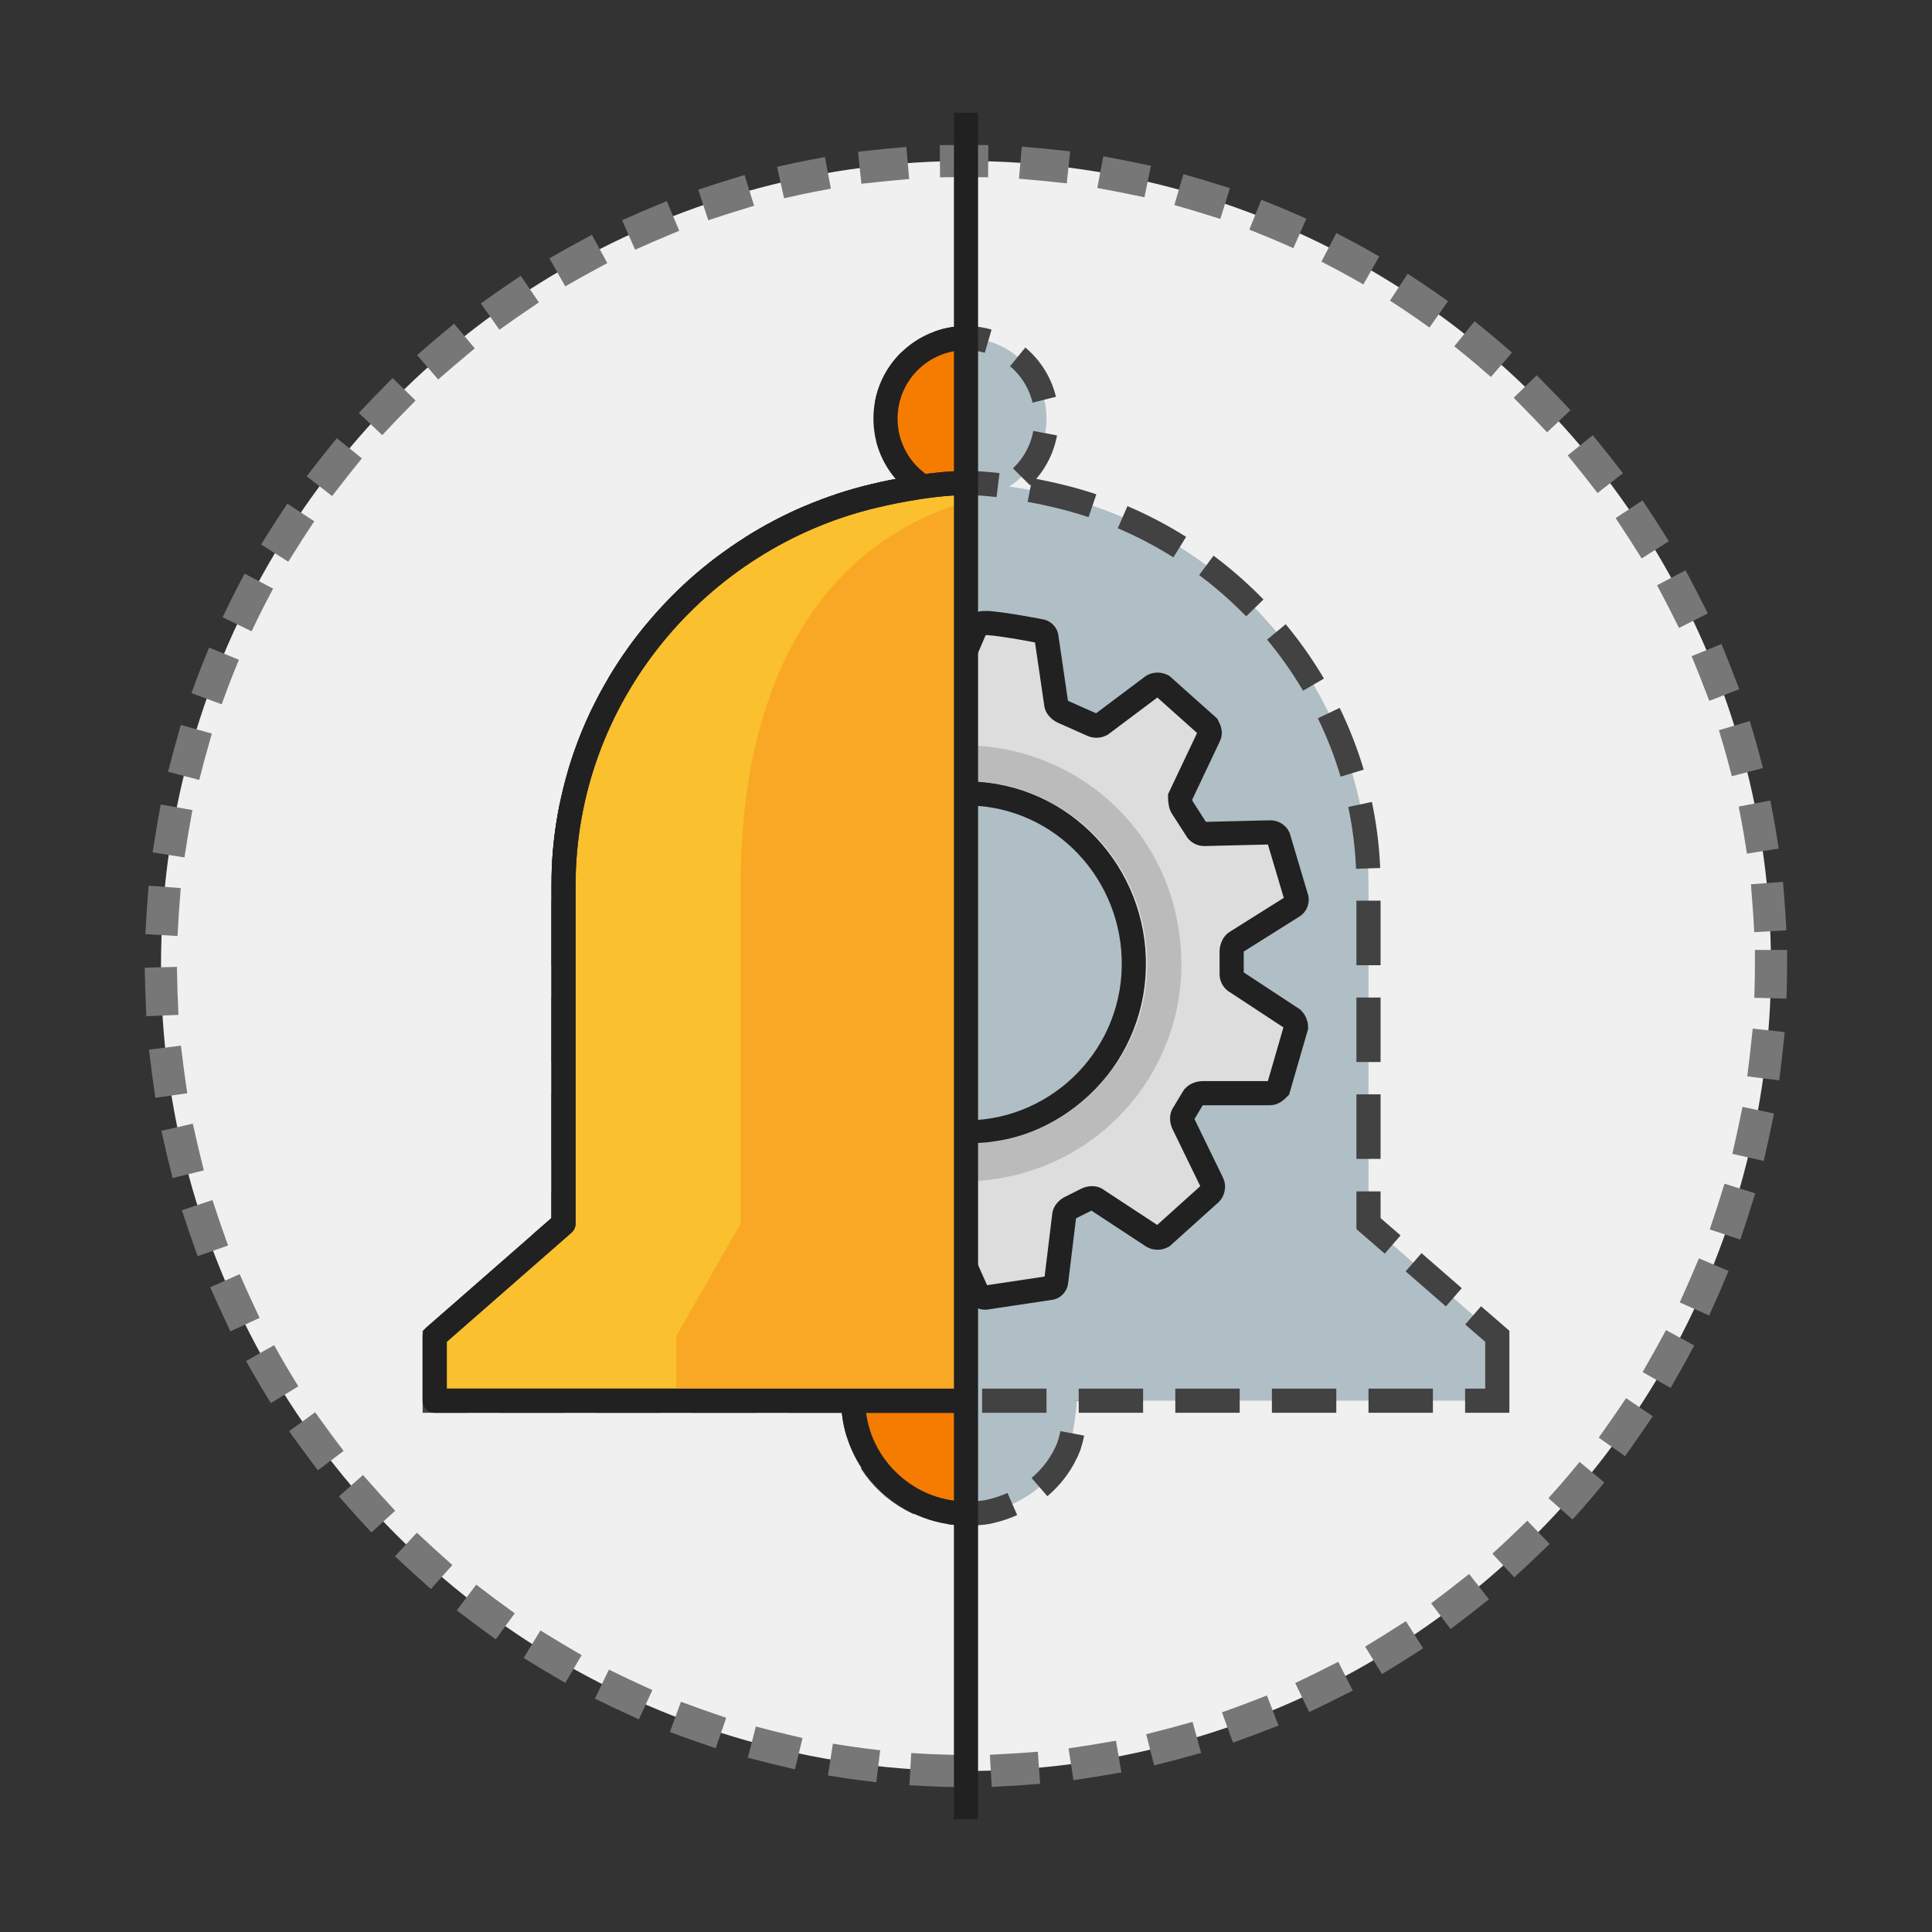 <svg xmlns="http://www.w3.org/2000/svg" xmlns:xlink="http://www.w3.org/1999/xlink" id="Layer_1" x="0" y="0" version="1.1" viewBox="0 0 120 120" xml:space="preserve"><rect x="0" y="0" width="120" height="120" fill="#333333" stroke="none"/><style>.st1{fill:#b0bec5}.st2,.st6{fill:none;stroke:#424242;stroke-width:1.5}.st6{stroke-dasharray:3.315,1.657}</style><g id="Alerts"><circle id="back_x5F_circle_31_" cx="60" cy="60" r="50" fill="#f0f0f0" stroke="#777" stroke-dasharray="1,4" stroke-linecap="square" stroke-width="2"/><g id="pic_23_"><path d="M60 94c.5 0 .9 0 1.4-.1 2.3-.5 4.2-2 5-4.1.4-.9.6-3.8.6-4.8l-14 2c0 3.8 3.2 7 7 7z" class="st1"/><path d="M66.9 87c.1-.8.1-1.6.1-2l-2 .3" class="st2"/><path fill="none" stroke="#424242" stroke-dasharray="5.071,2.535" stroke-width="1.5" d="M62.5 85.6l-6.3.9"/><path d="M55 86.7l-2 .3c0 .7.1 1.3.3 2" class="st2"/><path fill="none" stroke="#424242" stroke-dasharray="3.986,1.993" stroke-width="1.5" d="M54.1 90.8c1.2 1.9 3.4 3.2 5.9 3.2.5 0 .9 0 1.4-.1 2.3-.5 4.2-2 5-4.1.1-.3.3-1 .3-1.7"/><ellipse cx="60" cy="26" class="st1" rx="5" ry="5" transform="rotate(-49.473 59.998 26)"/><ellipse cx="60" cy="26" fill="none" stroke="#424242" stroke-dasharray="3.137,2.091" stroke-width="1.5" rx="5" ry="5" transform="rotate(-49.473 59.998 26)"/><g><path d="M65.7 30.8C76.7 33.4 85 43.3 85 55v21l8 7v4H27v-4l8-7V55c0-11.7 8.3-21.6 19.3-24.2 0 0 3.2-.8 5.7-.8s5.7.8 5.7.8z" class="st1"/><path d="M85 74v2l1.5 1.3" class="st2"/><path d="M87.8 78.4l3.1 2.7" class="st6"/><path d="M91.5 81.7L93 83v2M93 85v2h-2" class="st2"/><path fill="none" stroke="#424242" stroke-dasharray="4,2" stroke-width="1.5" d="M89 87H30"/><path d="M29 87h-2v-2M27 85v-2l1.5-1.3" class="st2"/><path d="M29.8 80.6l3.1-2.7" class="st6"/><path d="M33.5 77.3L35 76v-2" class="st2"/><path fill="none" stroke="#424242" stroke-dasharray="4.009,2.005" stroke-width="1.5" d="M35 72V55c0-11.7 8.3-21.6 19.3-24.2 0 0 3.2-.8 5.7-.8s5.7.8 5.7.8C76.7 33.4 85 43.3 85 55v18"/></g><g><defs><path id="SVGID_1_" d="M7 114l53 1V5L7 4z"/></defs><clipPath id="SVGID_2_"><use overflow="visible" xlink:href="#SVGID_1_"/></clipPath><path fill="#f57c00" stroke="#212121" stroke-linejoin="round" stroke-miterlimit="10" stroke-width="1.5" d="M60 94c.5 0 .9 0 1.4-.1 2.3-.5 4.2-2 5-4.1.4-.9.6-1.8.6-2.8H53c0 3.8 3.2 7 7 7z" clip-path="url(#SVGID_2_)"/><circle cx="60" cy="26" r="5" fill="#f57c00" stroke="#212121" stroke-miterlimit="10" stroke-width="1.5" clip-path="url(#SVGID_2_)"/><path fill="#fbc02d" stroke="#212121" stroke-linecap="round" stroke-linejoin="round" stroke-width="1.5" d="M65.7 30.8C76.7 33.4 85 43.3 85 55v21l8 7v4H27v-4l8-7V55c0-11.7 8.3-21.6 19.3-24.2 0 0 3.2-.8 5.7-.8s5.7.8 5.7.8z" clip-path="url(#SVGID_2_)"/><path fill="#f9a825" d="M72.7 30.8C83.7 33.4 92 43.3 92 55v21l7 7v4H42v-4l4-7V55c0-11.7 4.3-21.6 15.3-24.2 0 0 3.2-.8 5.7-.8s5.7.8 5.7.8z" clip-path="url(#SVGID_2_)"/><path fill="none" stroke="#212121" stroke-linecap="round" stroke-linejoin="round" stroke-width="1.5" d="M65.7 30.8C76.7 33.4 85 43.3 85 55v21l8 7v4H27v-4l8-7V55c0-11.7 8.3-21.6 19.3-24.2 0 0 3.2-.8 5.7-.8s5.7.8 5.7.8z" clip-path="url(#SVGID_2_)"/></g><g><defs><path id="SVGID_3_" d="M60 11h50v98H60z"/></defs><clipPath id="SVGID_4_"><use overflow="visible" xlink:href="#SVGID_3_"/></clipPath><g id="gear_x5F_0_1_" clip-path="url(#SVGID_4_)"><path id="gear_x5F_big_2_" fill="#ddd" stroke="#212121" stroke-miterlimit="10" stroke-width="1.5" d="M76.5 60.5v-1.4c0-.2.1-.5.3-.6l3.5-2.2c.2-.1.3-.4.2-.6L79.4 52c-.1-.2-.3-.3-.5-.3l-4.1.1c-.2 0-.4-.1-.5-.3l-.9-1.4c-.1-.2-.1-.5-.1-.6l1.8-3.8c.1-.2 0-.4-.1-.6l-2.8-2.5c-.2-.1-.4-.1-.6 0L68.4 45c-.2.1-.4.1-.6 0l-1.8-.8c-.2-.1-.4-.3-.4-.5l-.6-4.1c0-.2-.2-.4-.4-.4 0 0-2-.4-3.2-.5h-.3c-.2 0-.4.1-.5.3L59 42.7c-.1.2-.3.4-.5.4l-2.1.3c-.2 0-.5-.1-.6-.2l-2.7-3.1c-.1-.2-.4-.2-.6-.1l-3.2 1.5c-.2.1-.3.3-.3.5l.7 4c0 .2-.1.5-.2.6L48 48c-.1.1-.4.2-.6.1L43.5 47c-.2-.1-.4 0-.6.2L41 50.3c-.1.2-.1.4.1.6l2.8 3c.1.1.2.4.1.6l-.5 1.9c0 .2-.2.4-.4.5L39.3 58c-.2.1-.4.1-.4.1h0c-.1 1.5.1 4 .1 4 0 .2.2.4.4.5l4 1c.2.1.4.2.5.4l.5 1.6c.1.2 0 .5-.1.6l-2.7 3c-.1.2-.2.4-.1.6l2.2 3.1c.1.2.4.2.6.2l4-1.3c.2-.1.5 0 .6.1L50 73c.2.1.3.4.2.6l-.6 4c0 .2.1.4.3.5l3.6 1.5c.2.1.4 0 .6-.2l2.6-3.2c.1-.2.4-.3.6-.2 0 0 .7.1 1.3.2h.1c.1 0 .3.2.3.3l1.7 3.8c.1.2.3.3.5.3l4-.6c.2 0 .4-.2.4-.4l.5-4.1c0-.2.2-.4.4-.5l1-.5c.2-.1.5-.1.6 0l3.5 2.3c.2.1.4.1.6 0l3-2.7c.1-.1.2-.4.1-.6l-1.8-3.7c-.1-.2-.1-.5 0-.6l.6-1c.1-.2.4-.3.6-.3h4.2c.2 0 .4-.2.5-.3l1.1-3.8c0-.2-.1-.4-.2-.5L76.8 61c-.2-.1-.3-.3-.3-.5h0zm-6.1.1c-.4 5.8-5.5 10.2-11.3 9.7S48.9 64.8 49.4 59c.4-5.8 5.5-10.2 11.3-9.7 5.8.4 10.1 5.5 9.7 11.3z"/><path id="gear_x5F_big_x5F_inner_x5F_circle_1_" fill="#bbb" d="M59.9 48.5c5.6 0 10.3 4 11.2 9.5.5 3-.2 6-2 8.4-1.8 2.4-4.4 4.1-7.4 4.5-.6.1-1.2.1-1.8.1-5.6 0-10.3-4-11.2-9.5-.5-3 .2-6 2-8.4 1.8-2.4 4.4-4.1 7.4-4.5.6-.1 1.2-.1 1.8-.1m0-2.2c-.7 0-1.4.1-2.1.2-7.4 1.2-12.4 8.1-11.2 15.5 1.1 6.6 6.8 11.4 13.3 11.4.7 0 1.4-.1 2.1-.2 7.4-1.2 12.4-8.1 11.2-15.5-1-6.7-6.8-11.4-13.3-11.4z"/></g></g><path fill="none" stroke="#212121" stroke-width="1.5" d="M60 7v106"/></g></g></svg>